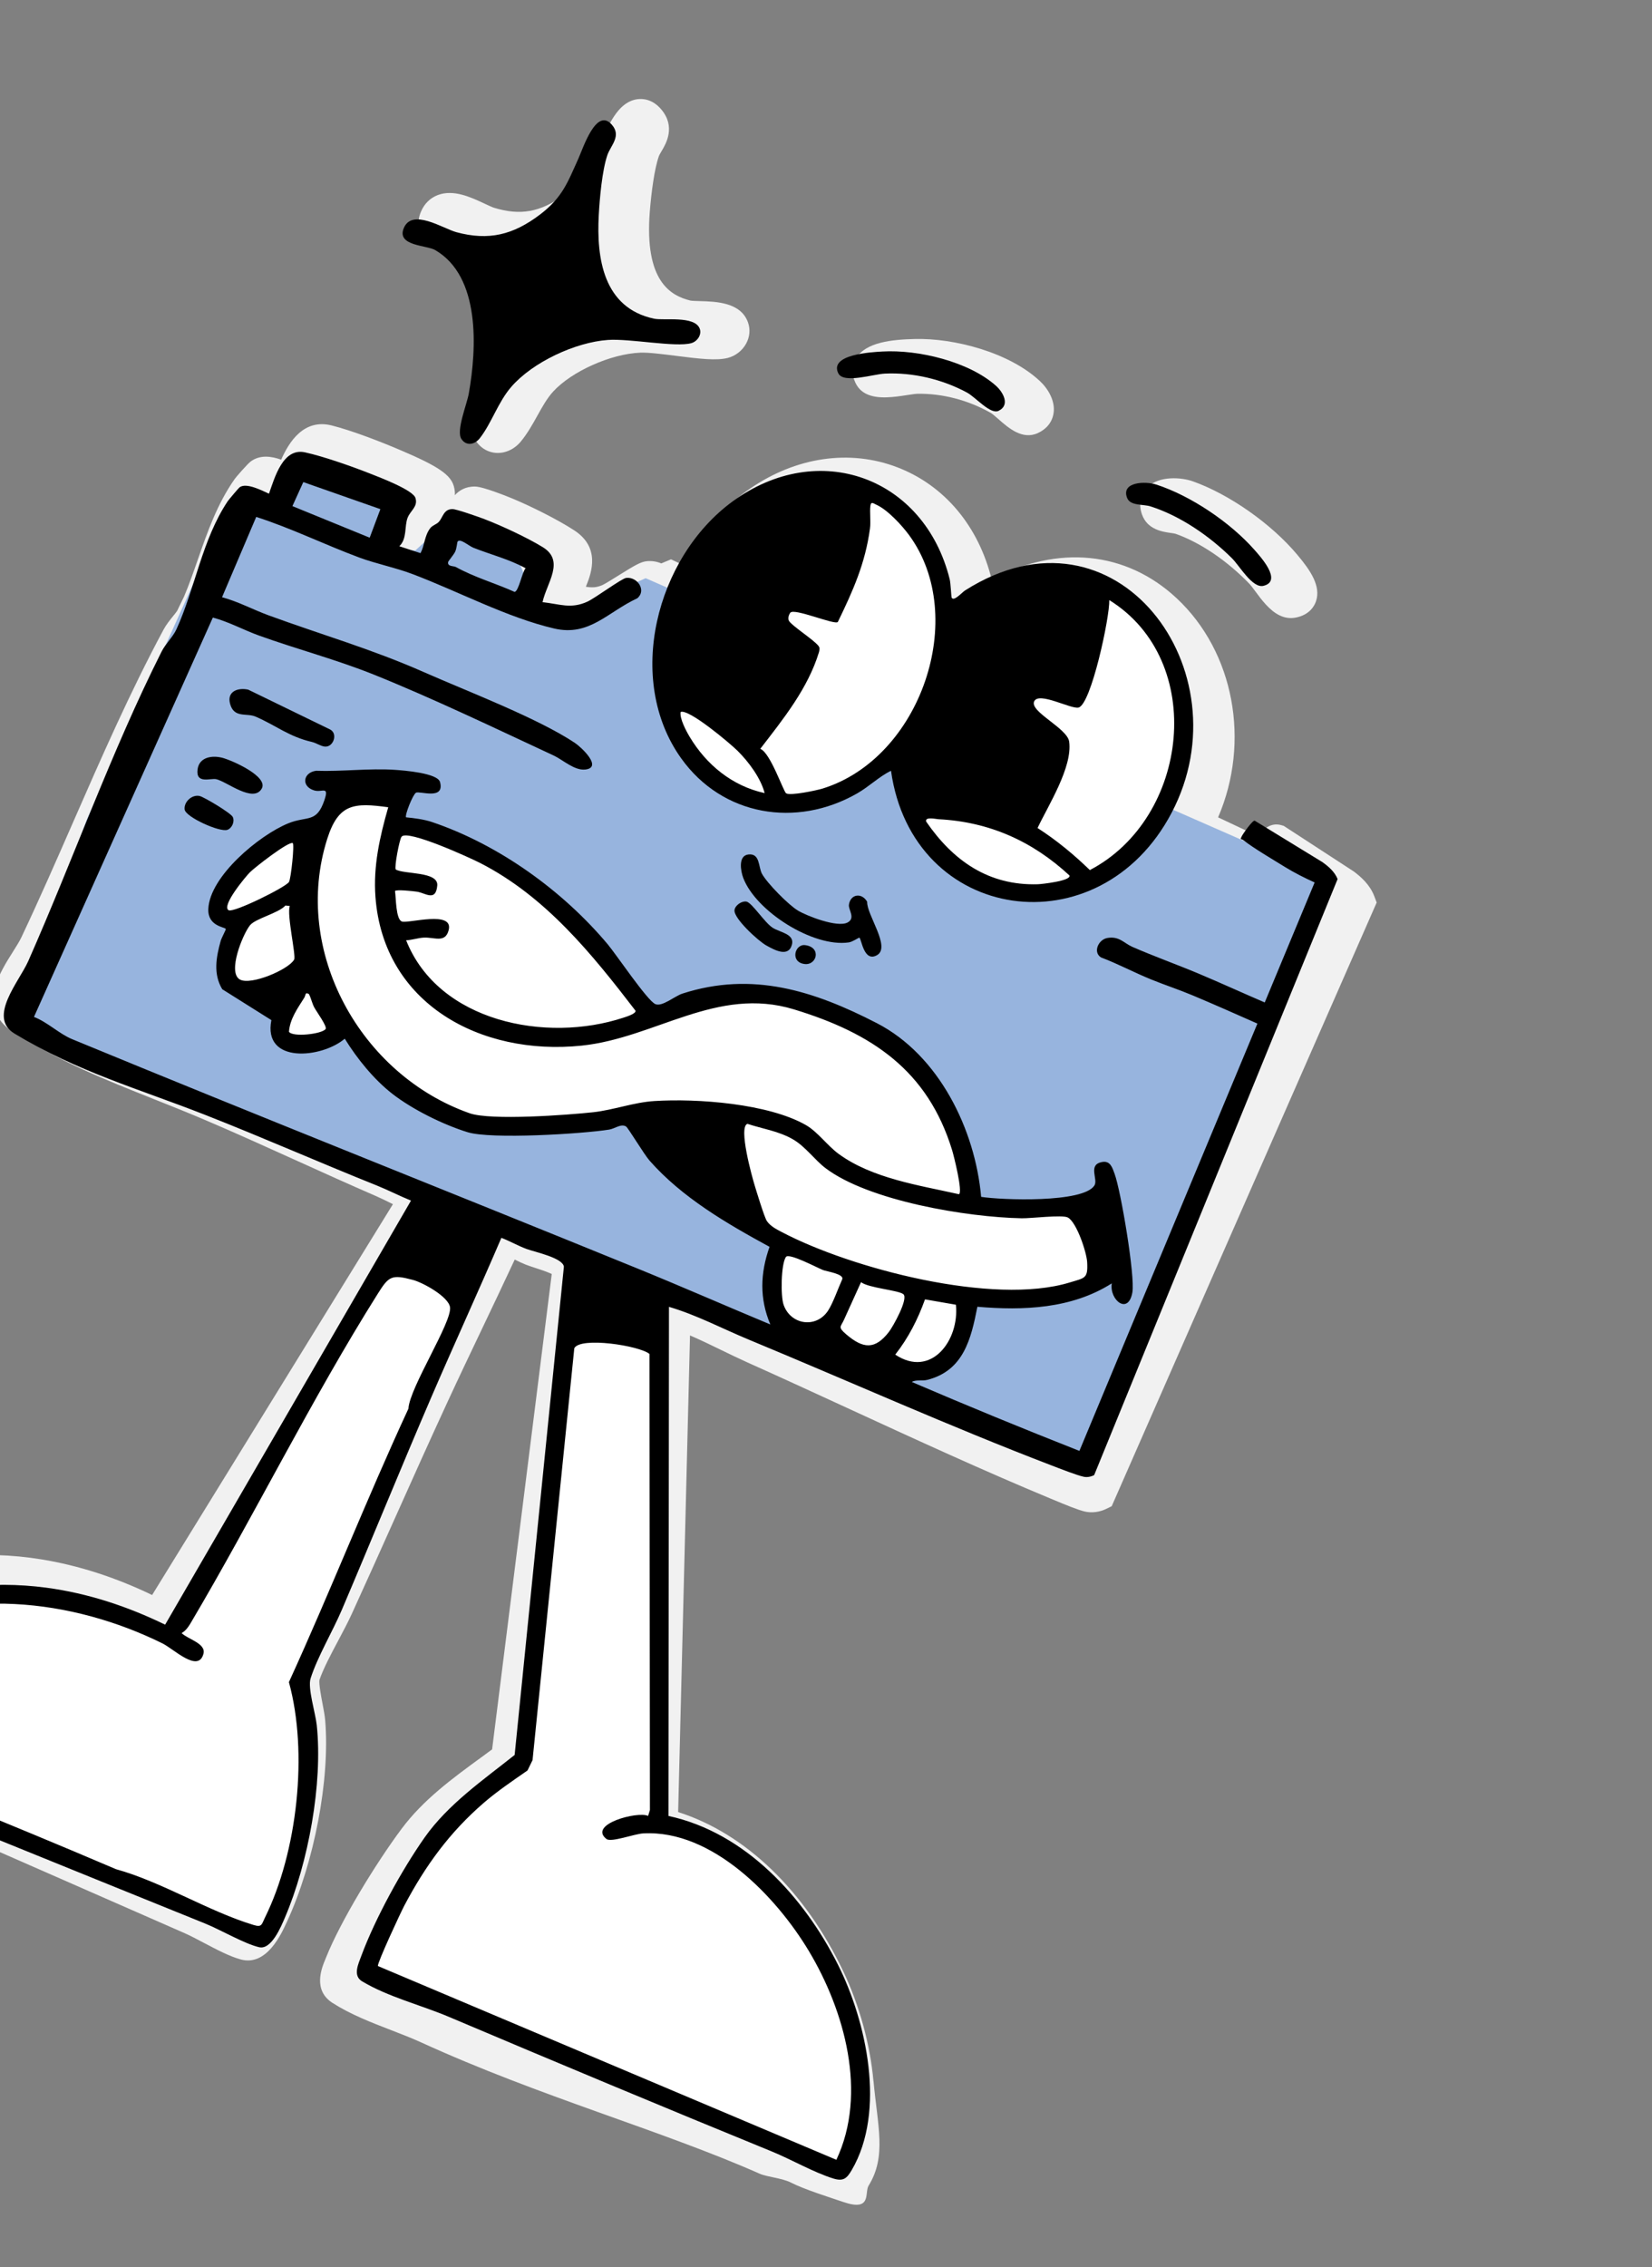 <svg width="374" height="513" viewBox="0 0 374 513" fill="none" xmlns="http://www.w3.org/2000/svg">
<rect x="0" y="0" width="374" height="513" fill="#808080" stroke="none"/>
<path d="M197.741 470.884C196.998 462.626 194.587 453.856 190.966 446.195C182.308 427.898 168.78 414.891 153.526 410.035L156.213 302.187C158.544 303.181 160.863 304.313 163.264 305.478C165.182 306.408 167.167 307.376 169.167 308.273C176.884 311.728 184.796 315.372 192.443 318.891C207.246 325.705 222.549 332.749 237.687 339.038L238.357 339.315C241.305 340.548 244.08 341.685 245.6 342.034C247.164 342.391 248.934 342.17 250.451 341.429L251.681 340.829L311.072 205.585L311.67 204.228L311.146 202.84C310.149 200.193 308.134 198.436 306.49 197.203L290.634 186.882L290.116 186.73C287.544 185.957 285.751 187.925 284.721 189.17L275.77 184.951C283.131 167.863 279.437 147.532 266.361 135.349C254.929 124.701 239.418 123.199 224.516 131.177C221.57 119.08 213.827 109.837 203.153 105.743C192.384 101.611 180.207 103.385 169.734 110.613C163.651 114.814 158.432 120.865 154.773 127.914L151.914 126.566L149.71 127.488C148.693 127.061 147.584 126.879 146.461 126.986C145.054 127.116 143.704 127.923 140.011 130.228C138.763 131.004 136.881 132.182 136.337 132.411C135.026 132.96 134.085 132.995 132.636 132.771C134.052 129.36 135.86 123.825 129.996 120.005C126.196 117.525 120.029 114.481 116.153 112.87C115.477 112.591 109.512 110.133 107.573 110.097C105.314 110.062 103.887 111.042 102.979 112.05C103.014 111.43 102.945 110.749 102.742 110.017C102.011 107.423 99.15 105.478 90.972 101.997L90.515 101.801C86.208 99.954 79.586 97.396 75.077 96.268C68.794 94.696 65.457 99.943 63.658 104.02C61.426 103.217 58.856 102.851 56.724 104.449C56.019 104.982 53.433 107.954 53.169 108.334C49.176 113.999 46.959 120.377 44.811 126.545C43.777 129.513 42.801 132.319 41.642 135.051L40.098 138.232C39.829 138.623 39.479 139.055 39.114 139.506C38.413 140.375 37.62 141.365 37.017 142.484C29.445 156.594 22.919 171.497 16.611 185.908C12.812 194.589 8.883 203.563 4.803 212.177C4.404 213.013 3.699 214.136 2.953 215.319C1.43 217.729 -0.295 220.463 -1.048 223.289C-2.165 227.47 -0.873 231.004 2.6 233.238C13.433 240.2 23.794 244.323 34.76 248.679C38.491 250.163 42.343 251.697 46.271 253.365C53.312 256.362 60.446 259.594 67.347 262.716C73.117 265.331 79.085 268.033 84.988 270.592C86.246 271.14 87.481 271.748 88.789 272.397C88.843 272.423 88.903 272.451 88.957 272.476L34.438 360.921C26.174 356.934 17.782 354.237 9.5 352.877C-17.674 348.415 -50.186 358.27 -59.753 385.734C-60.785 388.697 -59.974 391.551 -57.536 393.572C-56.699 394.262 -55.75 394.801 -54.781 395.258C-53.925 395.661 -53.052 396.001 -52.233 396.315C-51.712 396.515 -51.214 396.71 -50.792 396.896C-31.61 405.229 -12.078 413.801 6.81 422.095C18.48 427.222 30.147 432.341 41.803 437.442C42.982 437.959 44.483 438.745 46.072 439.586C49.033 441.146 52.096 442.76 54.582 443.407C60.357 444.916 63.657 437.704 64.9 434.992L64.995 434.795C71.172 421.339 74.721 402.658 73.628 389.362C73.536 388.25 73.281 386.897 73.006 385.462C72.713 383.914 72.168 381.047 72.315 380.14C73.235 377.505 74.915 374.343 76.547 371.282C77.63 369.242 78.755 367.13 79.656 365.161C82.933 357.998 86.22 350.662 89.393 343.574C93.266 334.921 97.273 325.977 101.298 317.271C103.922 311.59 106.667 305.835 109.323 300.267C111.698 295.275 114.149 290.142 116.53 285.015C117.316 285.412 118.136 285.805 119.004 286.155C119.532 286.371 120.206 286.584 120.987 286.841C121.908 287.137 123.781 287.745 124.913 288.278L111.408 395.853C110.565 396.479 109.712 397.1 108.856 397.726C102.448 402.403 95.825 407.236 90.907 413.835C85.041 421.7 77.108 434.713 73.831 442.906C73.764 443.072 73.698 443.237 73.628 443.407C72.843 445.3 70.761 450.331 75.274 453.219C79.345 455.827 84.045 457.642 88.584 459.395C90.981 460.322 93.244 461.198 95.336 462.152C122.239 474.453 149.713 482.02 172.001 491.877C173.627 492.598 177.145 492.888 179.001 493.848C181.984 495.392 188.047 497.294 190.966 498.284C197.477 500.49 195.672 496.14 196.643 494.578C200.764 487.937 198.674 481.068 197.758 470.905L197.741 470.884Z" fill="#F1F1F1"/>
<path d="M95.329 52.956C96.739 55.752 99.992 56.577 102.37 57.187C102.88 57.316 103.632 57.506 103.908 57.623C112.705 63.16 110.449 79.697 109.073 86.563C108.96 87.139 108.631 88.158 108.316 89.137C107.118 92.868 105.877 96.728 107.575 99.522C108.238 100.609 109.152 101.44 110.219 101.942C110.863 102.246 111.565 102.433 112.293 102.481C114.365 102.625 116.469 101.662 117.914 99.904C119.42 98.076 120.552 96.046 121.649 94.072C122.789 92.025 123.868 90.088 125.238 88.596C129.441 84.02 138.283 80.07 144.947 79.801C146.819 79.727 149.97 80.13 153.016 80.516C158.615 81.234 162.192 81.622 164.721 81.005C166.474 80.572 168.042 79.357 168.918 77.757C169.753 76.229 169.902 74.522 169.337 72.945C167.713 68.395 162.11 68.233 158.401 68.13C157.654 68.106 156.631 68.076 156.326 68.018C151.783 66.906 145.88 63.618 147.107 47.928C147.441 43.646 148.164 38.085 149.175 35.316C149.275 35.041 149.535 34.6 149.788 34.175C150.763 32.536 153.036 28.703 149.707 24.76C147.683 22.363 145.418 22.286 144.251 22.457C140.317 23.022 138.168 27.274 136.138 31.964C135.94 32.414 135.777 32.803 135.643 33.081C135.397 33.588 135.159 34.079 134.933 34.556C132.845 38.929 131.696 41.339 127.682 44.181C122.255 48.029 117.824 48.826 111.867 47.021C111.427 46.886 110.574 46.49 109.751 46.102C106.603 44.625 102.688 42.792 99.123 44.135C97.39 44.787 96.063 46.096 95.298 47.905C94.344 50.144 94.791 51.896 95.334 52.972L95.329 52.956Z" fill="#F1F1F1"/>
<path d="M193.644 86.579C194.233 87.847 195.133 88.665 196.216 89.176C198.81 90.398 202.451 89.846 205.334 89.402C206.231 89.267 207.246 89.109 207.707 89.104C213.362 89.009 219.271 90.555 224.332 93.452C224.677 93.647 225.47 94.343 226.048 94.851C228.32 96.847 231.429 99.571 234.91 98.019C236.889 97.135 238.163 95.579 238.499 93.625C238.993 90.783 237.279 87.981 235.504 86.305C228.52 79.708 215.952 76.486 207.148 76.709L207.089 76.708C201.809 76.841 196.104 77.451 193.879 80.966C192.822 82.638 192.739 84.632 193.644 86.579Z" fill="#F1F1F1"/>
<path d="M265.049 120.599C265.41 120.651 265.953 120.724 266.129 120.787C271.759 122.772 277.875 126.921 282.925 132.173C283.206 132.47 283.704 133.144 284.183 133.789C285.624 135.741 287.421 138.181 289.744 139.276C290.853 139.799 292.084 140.019 293.456 139.728C296.449 139.099 297.535 137.191 297.915 136.105C299.129 132.658 296.643 129.033 293.777 125.63L293.665 125.492C287.809 118.515 278.316 111.85 270.046 108.916C267.515 108.017 262.492 107.578 259.775 110.244C258.149 111.839 257.707 114.109 258.554 116.462C259.782 119.854 263.203 120.332 265.044 120.597L265.049 120.599Z" fill="#F1F1F1"/>
<path fill-rule="evenodd" clip-rule="evenodd" d="M9.89 211.773L4.156 231.181L239.173 331.389L248.308 329.227L254.699 310.603L259.241 301.387L262.579 289.521L286.77 231.492L299.727 200.298L295.305 197.483L281.434 190.194L146.166 130.834L129.428 138.381L115.228 137.941L118.722 130.206L116.757 125.217L108.06 121.401L98.658 120.328L94.016 124.571L87.6 124.165L86.697 123.017L86.201 114.861L65.82 105.917L59.864 113.646L52.679 112.344L19.647 185.467" fill="#97B4DE"/>
<path fill-rule="evenodd" clip-rule="evenodd" d="M91.206 178.375L78.409 178.698L73.712 185.069L62.114 189.062L50.819 200.077L48.282 205.693L53.334 209.061L50.296 216.334L52.368 223.497L62.709 228.035L62.364 232.826L65.257 235.819L73.694 235.62L77.408 233.547L84.274 238.501L94.161 248.503L111.136 255.952L121.785 253.96L148.469 253.644L150.716 259.367L176.672 282.429L174.701 294.631L177.716 298.872L187.316 303.085L209.3 311.498L216.987 306.233L218.696 295.549L222.659 293.676L239.49 293.343L251.176 288.752L242.56 272.56L220.465 273.039L214.218 251.355L199.481 234.174L172.372 223.666L154.909 227.071L146.766 229.044L128.245 205.517L112.385 193.608L93.821 187.556L90.391 185.55L91.206 178.375Z" fill="white"/>
<path d="M165.986 179.452C181.516 186.267 201.08 176.355 209.682 157.312C218.284 138.269 212.667 117.307 197.137 110.491C181.606 103.676 162.043 113.589 153.441 132.632C144.839 151.675 150.456 172.637 165.986 179.452Z" fill="white"/>
<path d="M221.489 198.416C237.019 205.231 256.285 195.977 264.521 177.745C272.756 159.514 266.842 139.21 251.312 132.395C235.781 125.58 216.515 134.834 208.28 153.065C200.044 171.297 205.958 191.601 221.489 198.416Z" fill="white"/>
<path d="M149.328 305.183L149.439 411.548L154.522 413.778L170.876 422.574L182.137 435.987L194.397 460.052L195.291 477.387L191.794 490.989L84.019 446.124L87.235 436.203L97.508 417.663L112.492 402.681L118.98 397.558L128.515 300.89L149.328 305.183Z" fill="white"/>
<path d="M104.798 290.855L88.656 283.771L39.358 369.405L7.05 360.459L-14.387 362.268L-36.403 370.918L-49.3 385.19L-49.746 393.092L60.142 439.187L64.13 430.358L68.847 414.862L70.368 396.092L68.017 378.992L104.798 290.855Z" fill="white"/>
<path d="M151.448 295.688L151.332 410.915C168.781 414.677 182.029 429.311 189.67 444.497C196.167 457.405 200.619 477.693 192.844 491.012C191.729 492.928 190.939 493.652 188.684 492.963C184.312 491.625 179.152 488.641 174.742 486.841C150.302 476.852 125.915 466.66 101.584 456.358C95.35 453.722 87.8 451.839 81.963 448.327C79.849 447.054 81.091 444.472 81.829 442.5C84.927 434.149 90.964 423.126 96.131 415.788C101.458 408.224 109.478 402.721 116.513 397.11L127.661 286.622C127.415 284.614 121.074 283.304 119.213 282.619C117.353 281.935 115.44 280.835 113.506 280.098C108.349 292.132 102.87 304.044 97.683 316.071C90.798 332.046 84.2 348.303 77.374 364.305C75.305 369.155 71.826 375.007 70.314 379.805C69.625 381.984 71.415 387.613 71.707 390.338C73.117 403.613 69.776 421.589 64.504 433.907C63.647 435.911 61.463 441.259 58.672 440.619C55.376 439.861 49.928 436.667 46.429 435.253C15.559 422.787 -15.396 410.149 -46.273 397.771C-49.495 396.478 -54.588 395.482 -53.292 391.435C-44.935 365.333 -14.434 355.931 10.477 359.263C19.897 360.52 28.872 363.49 37.387 367.632L93.05 271.671C90.42 270.604 87.873 269.284 85.238 268.229C72.299 263.049 59.444 257.371 46.453 252.277C31.16 246.281 17.578 242.521 3.278 233.878C-2.854 230.172 4.348 222.113 6.399 217.474C16.608 194.386 25.164 170.138 36.584 147.444C37.447 145.727 39.176 144.079 39.938 142.414C44.229 133.005 45.712 122.208 51.548 113.423C51.786 113.069 54.002 110.461 54.206 110.299C55.724 109.087 59.395 111.053 60.895 111.716C62.161 108.164 64.025 101.258 69.045 102.357C73.307 103.292 79.788 105.584 83.9 107.208C86.066 108.065 93.495 110.875 94.058 112.687C94.664 114.647 92.927 115.512 92.284 117.145C91.526 119.075 92.201 121.929 90.396 123.602L95.204 125.169C96.171 123.336 96.066 121.247 97.415 119.504C97.931 118.84 98.797 118.678 99.33 118.105C100.296 117.064 100.403 115.223 102.417 115.195C103.293 115.184 108.327 116.954 109.602 117.44C113.485 118.925 119.364 121.656 122.872 123.809C127.988 126.948 123.738 131.934 122.827 136.266C126.715 136.665 129.202 137.861 132.96 136.153C134.752 135.338 140.713 130.907 141.762 130.773C144.268 130.463 146.449 133.582 144.266 135.386C137.521 138.508 133.425 144.071 125.469 142.223C114.827 139.748 103.631 133.764 93.34 129.883C89.549 128.452 85.051 127.536 81.384 126.177C73.546 123.266 65.955 119.522 58.007 116.968L50.267 135.142C53.924 136.122 57.27 137.946 60.799 139.238C72.767 143.62 84.15 146.869 95.959 152.09C105.749 156.416 121.677 162.471 130.132 168.094C131.679 169.125 136.5 173.688 132.497 174.13C130.022 174.401 127.401 171.908 125.338 170.954C112.293 164.89 97.865 157.963 84.558 152.622C76.149 149.249 67.24 146.907 58.717 143.844C55.189 142.579 51.841 140.716 48.188 139.743L7.69 230.11C10.765 231.299 13.399 233.933 16.317 235.138C58.695 252.628 101.847 269.729 144.446 287.091C154.474 291.179 164.409 295.542 174.398 299.703C171.931 293.861 172.097 288.121 174.22 282.134C164.496 276.845 154.374 270.956 147.039 262.606C145.82 261.223 142.203 255.195 141.741 254.909C140.601 254.198 139.2 255.396 137.922 255.604C131.804 256.584 111.164 257.839 105.869 256.2C100.322 254.485 93.403 251.066 88.827 247.512C84.641 244.258 80.811 239.516 78.052 235.036C72.842 239.473 59.462 240.815 61.44 230.834L50.316 223.844C48.24 220.409 48.933 216.601 49.962 212.913C50.154 212.23 51.179 210.358 51.125 210.218C50.937 209.743 47 209.64 47.163 205.683C47.467 198.301 58.66 188.997 65.248 186.309C69.531 184.56 71.647 186.329 73.427 181.114C74.599 177.682 72.916 179.402 71.123 178.856C68.142 177.946 68.596 174.825 71.545 174.413C77.294 174.62 83.665 173.815 89.36 174.198C91.416 174.336 99.086 174.925 99.624 176.978C100.717 181.161 94.948 178.89 94.165 179.385C93.433 179.852 91.621 184.422 91.923 184.947C93.781 185.121 96.003 185.409 97.769 186.001C112.963 191.123 127.415 201.567 137.57 213.662C139.536 216.005 146.54 226.433 148.37 227.214C149.918 227.871 152.741 225.4 154.494 224.832C170.34 219.715 184.301 224.201 198.512 231.523C212.616 238.791 220.783 255.657 222.121 270.827C226.693 271.55 245.224 272.253 247.765 268.254C248.672 266.826 246.164 263.513 249.554 262.932C251.365 262.622 251.825 264.216 252.33 265.596C253.759 269.469 257.003 288.765 256.362 292.429C255.456 297.653 251.118 294.19 251.697 290.403C242.655 296.155 231.673 296.593 221.272 295.693C219.842 302.989 218.149 310.15 209.928 312.24C208.708 312.551 207.362 312.123 206.431 312.715C218.992 318.097 231.66 323.314 244.37 328.31L284.668 231.618C279.812 229.469 274.974 227.322 270.077 225.265C266.795 223.888 263.81 222.931 260.638 221.641C256.8 220.085 253.128 218.106 249.265 216.649C247.376 215.481 248.657 212.6 250.695 212.247C253.397 211.779 254.44 213.42 256.355 214.258C261.329 216.432 266.413 218.236 271.316 220.296C276.349 222.413 281.317 224.688 286.327 226.84L297.625 199.684C295.411 198.691 292.979 197.46 290.927 196.195C288.237 194.529 283.81 191.936 281.489 190.116C280.996 189.727 280.642 190.178 281.127 189.223C281.44 188.606 283.582 185.572 284.056 185.702L299.347 195.056C300.782 196.076 302.152 197.255 302.823 198.915L247.711 333.786C247.029 334.145 246.155 334.324 245.397 334.173C243.894 333.877 239.83 332.274 238.09 331.61C215.16 322.835 192.185 312.525 169.576 303.156C163.534 300.656 157.725 297.556 151.443 295.712L151.448 295.688ZM118.994 128.578C115.256 126.531 111.085 125.494 107.184 123.949C106.131 123.534 104.129 121.711 103.582 122.574C103.483 122.737 103.401 124.106 103.036 124.855C102.67 125.604 101.509 126.933 101.462 127.151C101.214 128.241 102.718 128.035 103.184 128.297C107.548 130.701 111.943 131.888 116.499 133.938C117.434 133.812 118.195 129.453 119.002 128.575L118.994 128.578ZM86.116 115.209L68.665 109.087L66.199 114.524L83.694 121.67L86.119 115.203L86.116 115.209ZM87.894 182.664C80.147 181.603 76.622 181.808 74.073 189.852C66.045 215.214 81.6 243.225 106.331 251.911C111.109 253.587 128.497 252.309 134.316 251.675C138.843 251.18 143.484 249.445 148.083 249.149C157.899 248.516 173.995 249.728 182.474 254.595C185.099 256.103 187.353 259.274 189.863 261.106C197.487 266.669 208.034 268.193 217.1 270.23C218.009 269.803 215.966 261.607 215.556 260.275C210.021 242.207 197.389 233.771 179.739 228.4C162.257 223.077 148.359 234.878 131.664 236.608C108.775 238.981 86.796 227.09 85 202.968C84.476 195.966 85.968 189.394 87.894 182.664ZM143.882 228.712C134.036 215.894 123.556 202.882 108.716 195.286C106.447 194.126 92.225 187.605 90.907 189.336C90.41 189.989 89.252 196.185 89.586 196.737C91.386 197.885 99.3 197.117 98.992 200.392C98.641 204.105 96.375 202.077 94.376 201.77C93.604 201.652 89.64 201.221 89.42 201.634C89.674 202.995 89.568 208.059 91.001 208.525C92.497 209.011 102.766 205.915 101.572 210.485C100.789 213.487 98.343 212.031 95.922 212.165C94.602 212.239 93.28 212.718 91.945 212.766C99.263 231.233 123.624 236.064 141.151 230.277C141.747 230.08 144.022 229.392 143.876 228.71L143.882 228.712ZM66.267 190.77C65.296 190.345 57.631 196.313 56.548 197.412C55.62 198.354 49.984 205.079 51.781 205.975C52.953 206.558 64.59 200.819 65.415 199.587C65.864 198.914 66.717 190.967 66.262 190.767L66.267 190.77ZM169.194 254.312C167.126 255.058 170.253 266.24 170.797 268.05C171.229 269.49 173.065 275.519 173.617 276.308C174.455 277.5 175.766 278.15 177.026 278.811C192.593 286.996 224.808 295.506 242.162 290.203C245.645 289.142 246.328 289.344 246.123 285.594C245.998 283.348 243.73 276.524 241.735 275.49C240.472 274.835 233.391 275.716 231.304 275.673C218.904 275.44 196.659 271.734 186.879 264.319C184.47 262.492 182.326 259.422 179.5 257.8C176.229 255.925 172.695 255.449 169.198 254.301L169.194 254.312ZM65.62 205.013L64.625 204.9C63.028 206.658 57.845 207.827 56.599 209.37C54.96 211.393 51.43 220.039 54.309 221.645C56.795 223.029 65.302 219.42 66.589 217.141C67.075 216.283 64.872 206.935 65.612 205.016L65.62 205.013ZM65.421 233.464C66.209 234.736 72.849 234.011 73.722 232.846C74.133 232.297 71.654 228.906 71.157 227.98C70.66 227.054 70.438 225.939 69.972 224.974C69.044 224.356 69.239 225.201 68.886 225.763C67.383 228.147 65.621 230.586 65.421 233.464ZM202.679 306.525C210.824 311.942 217.239 303.256 216.409 295.237L209.414 294.021C207.779 298.559 205.68 302.688 202.679 306.525ZM194.931 290.125L191.041 298.704C190.344 300.243 189.602 300.26 191.587 301.946C195.402 305.2 198.071 305.464 201.217 301.42C202.18 300.184 205.721 293.838 204.511 292.851C203.392 291.936 196.635 291.457 194.936 290.128L194.931 290.125ZM187.435 296.625C188.567 294.929 189.734 291.553 190.658 289.514C191.222 288.272 187.105 287.703 186.331 287.39C184.917 286.824 178.594 283.453 177.926 284.424C176.811 286.051 176.697 293.27 177.409 295.27C179.009 299.798 184.742 300.642 187.435 296.625ZM147.028 306.368C144.777 304.495 131.379 302.42 130.015 305.085L120.564 398.281L119.424 400.625C116.142 402.902 112.61 405.289 109.592 407.888C101.816 414.587 96.329 422.132 91.545 431.178C90.688 432.795 85.412 444.144 85.549 444.874L189.346 488.721C196.444 473.696 191.201 454.956 183.113 441.47C175.782 429.241 161.273 413.991 145.617 414.861C143.582 414.977 138.356 416.971 137.29 416.125C133.074 412.78 144.381 409.79 146.728 410.906L147.136 409.576L147.033 306.37L147.028 306.368ZM-49.004 392.04C-23.895 402.245 1.296 412.298 26.257 422.96C36.633 425.821 47.264 432.537 57.446 435.597C59.312 436.155 59.217 435.475 59.98 433.921C67.347 419.019 69.79 396.544 65.407 380.636C74.79 360.127 82.993 339.197 92.462 318.756C92.733 313.958 102.391 299.123 101.881 295.788C101.516 293.398 95.792 290.238 93.49 289.624C88.648 288.333 88.022 288.781 85.555 292.703C70.517 316.567 57.546 342.997 43.094 367.388C42.597 368.228 41.989 369.051 41.115 369.532C42.491 370.927 46.691 371.855 46.06 374.221C44.889 378.626 39.364 373.149 36.784 371.873C16.401 361.795 -9.657 358.742 -30.206 370.219C-34.201 372.449 -43.299 379.486 -45.104 383.466L-48.993 392.045L-49.004 392.04Z" fill="black"/>
<path d="M201.713 174.408C198.993 175.742 196.804 177.959 194.036 179.543C180.275 187.406 163.566 184.648 154.232 171.623C141.466 153.807 148.493 126.222 165.784 113.515C185.294 99.184 209.261 107.98 215.003 131.068C215.227 131.966 215.353 135.048 215.446 135.23C215.921 136.206 217.793 134.043 218.496 133.596C252.731 111.875 282.06 151.846 265.27 183.873C248.952 215.003 206.56 208.972 201.718 174.41L201.713 174.408ZM234.889 187.36C239.187 190.123 243.094 193.348 246.736 196.882C269.295 185.085 273.239 149.487 251.131 135.787C251.267 139.563 247.023 159.433 244.166 160.107C242.448 160.511 235.173 156.433 234.127 158.712C233.059 161.039 241.633 164.762 242.054 167.824C242.839 173.6 237.328 182.225 234.895 187.362L234.889 187.36ZM172.116 169.448C174.39 170.275 177.342 179.077 177.968 179.505C178.876 180.128 184.896 178.85 186.235 178.435C208.408 171.567 219.418 139.6 205.803 121.077C204.178 118.863 200.906 115.315 198.394 114.21C197.813 113.956 197.216 113.392 197.062 114.377C196.844 115.791 197.178 117.925 196.95 119.619C195.893 127.449 193.136 133.631 189.681 140.735C189.042 141.514 179.777 137.521 178.923 138.644C178.582 139.095 178.31 139.938 178.616 140.485C179.241 141.603 184.155 144.701 185.298 146.155C185.669 146.628 185.519 147.046 185.413 147.567C182.886 155.825 177.336 162.684 172.111 169.459L172.116 169.448ZM242.116 198.102C233.764 190.359 223.971 185.954 212.449 185.374C211.939 185.351 209.332 184.728 209.68 185.913C215.738 194.711 223.753 200.442 234.983 200.087C235.781 200.062 242.546 199.335 242.122 198.104L242.116 198.102ZM173.107 179.464C172.231 176.055 169.47 172.357 166.954 169.869C165.291 168.226 155.906 160.308 154.084 161.112C153.842 162.593 155.337 165.396 156.136 166.733C159.907 173.027 165.746 177.858 173.107 179.464Z" fill="black"/>
<path d="M158.406 74.354C158.937 75.734 157.846 77.28 156.509 77.649C152.944 78.643 142.553 76.575 137.63 76.923C130.249 77.447 120.612 81.928 115.749 87.536C112.756 90.984 111.323 95.694 108.641 99.143C107.488 100.624 105.548 101.019 104.449 99.314C103.233 97.423 105.68 91.609 106.146 88.977C107.903 78.95 108.848 62.587 98.519 56.582C96.595 55.464 89.808 55.68 91.381 51.695C93.233 47.007 100.289 51.716 103.322 52.54C110.68 54.532 116.208 53.108 122.164 48.616C127.312 44.731 128.468 41.363 130.928 35.922C132.009 33.54 134.976 24.228 138.491 28.189C140.785 30.77 138.245 32.902 137.491 35.124C136.315 38.606 135.757 44.898 135.556 48.683C135.028 58.391 136.558 69.655 148.06 72.112C150.306 72.592 157.265 71.38 158.409 74.362L158.406 74.354Z" fill="black"/>
<path d="M189.787 84.484C187.663 80.188 197.242 79.687 199.802 79.541C207.934 79.086 219.377 81.831 225.488 87.303C227.054 88.705 228.783 91.646 226.071 92.96C224.211 93.859 220.908 89.894 218.87 88.801C213.289 85.81 206.663 84.236 200.325 84.539C197.697 84.662 190.972 86.87 189.798 84.489L189.787 84.484Z" fill="black"/>
<path d="M196.32 204.051C196.167 206.963 201.745 214.315 198.55 216.135C195.529 217.858 195.042 212.378 194.553 212.177C194.428 212.122 193.045 213.12 192.159 213.249C184.055 214.42 171.105 206.176 168.262 198.651C167.689 197.127 167.067 193.656 169.383 193.358C172.109 193.005 171.659 196.169 172.505 197.722C173.706 199.902 178.514 204.771 180.656 206.051C182.763 207.309 189.54 209.932 191.847 208.763C193.773 207.79 192.044 205.857 192.189 204.745C192.521 202.273 195.111 201.932 196.32 204.051Z" fill="black"/>
<path d="M255.17 112.67C253.747 109.01 259.28 108.845 261.746 109.64C269.615 112.185 278.528 118.231 283.958 124.376C285.383 125.989 290.411 131.498 286.033 132.563C283.524 133.171 280.614 128.006 278.899 126.312C273.89 121.353 267.292 116.766 260.482 114.588C258.811 114.05 255.884 114.515 255.17 112.67Z" fill="black"/>
<path d="M56.192 156.055L74.779 165.092C76.56 166.065 75.439 169.203 73.458 168.931C72.521 168.799 71.609 168.122 70.596 167.885C65.372 166.672 62.527 164.178 57.866 162.157C55.797 161.258 52.954 162.601 52.074 159.208C51.355 156.435 53.883 155.543 56.192 156.055Z" fill="black"/>
<path d="M50.249 171.449C52.395 171.987 60.839 175.681 59.25 178.455C57.343 181.787 51.325 176.848 48.955 176.316C47.674 176.026 44.278 177.499 44.731 174.087C45.094 171.345 47.955 170.879 50.247 171.455L50.249 171.449Z" fill="black"/>
<path d="M168.971 204.01C170.245 204.245 173.051 208.726 174.915 209.929C176.608 211.018 179.992 211.323 179.267 213.827C178.437 216.693 175.308 214.95 173.482 213.938C171.655 212.926 166.026 207.765 166.288 205.923C166.442 204.822 167.961 203.827 168.964 204.014L168.971 204.01Z" fill="black"/>
<path d="M51.49 187.772C49.801 188.395 41.989 184.888 41.797 183.158C41.605 181.427 43.496 179.71 45.221 180.128C46.218 180.37 52.281 183.972 52.7 184.872C53.18 185.909 52.53 187.387 51.49 187.772Z" fill="black"/>
<path d="M182.262 213.866C186.029 214.32 184.943 218.494 182.134 218.136C178.824 217.707 179.928 213.58 182.262 213.866Z" fill="black"/>
</svg>
